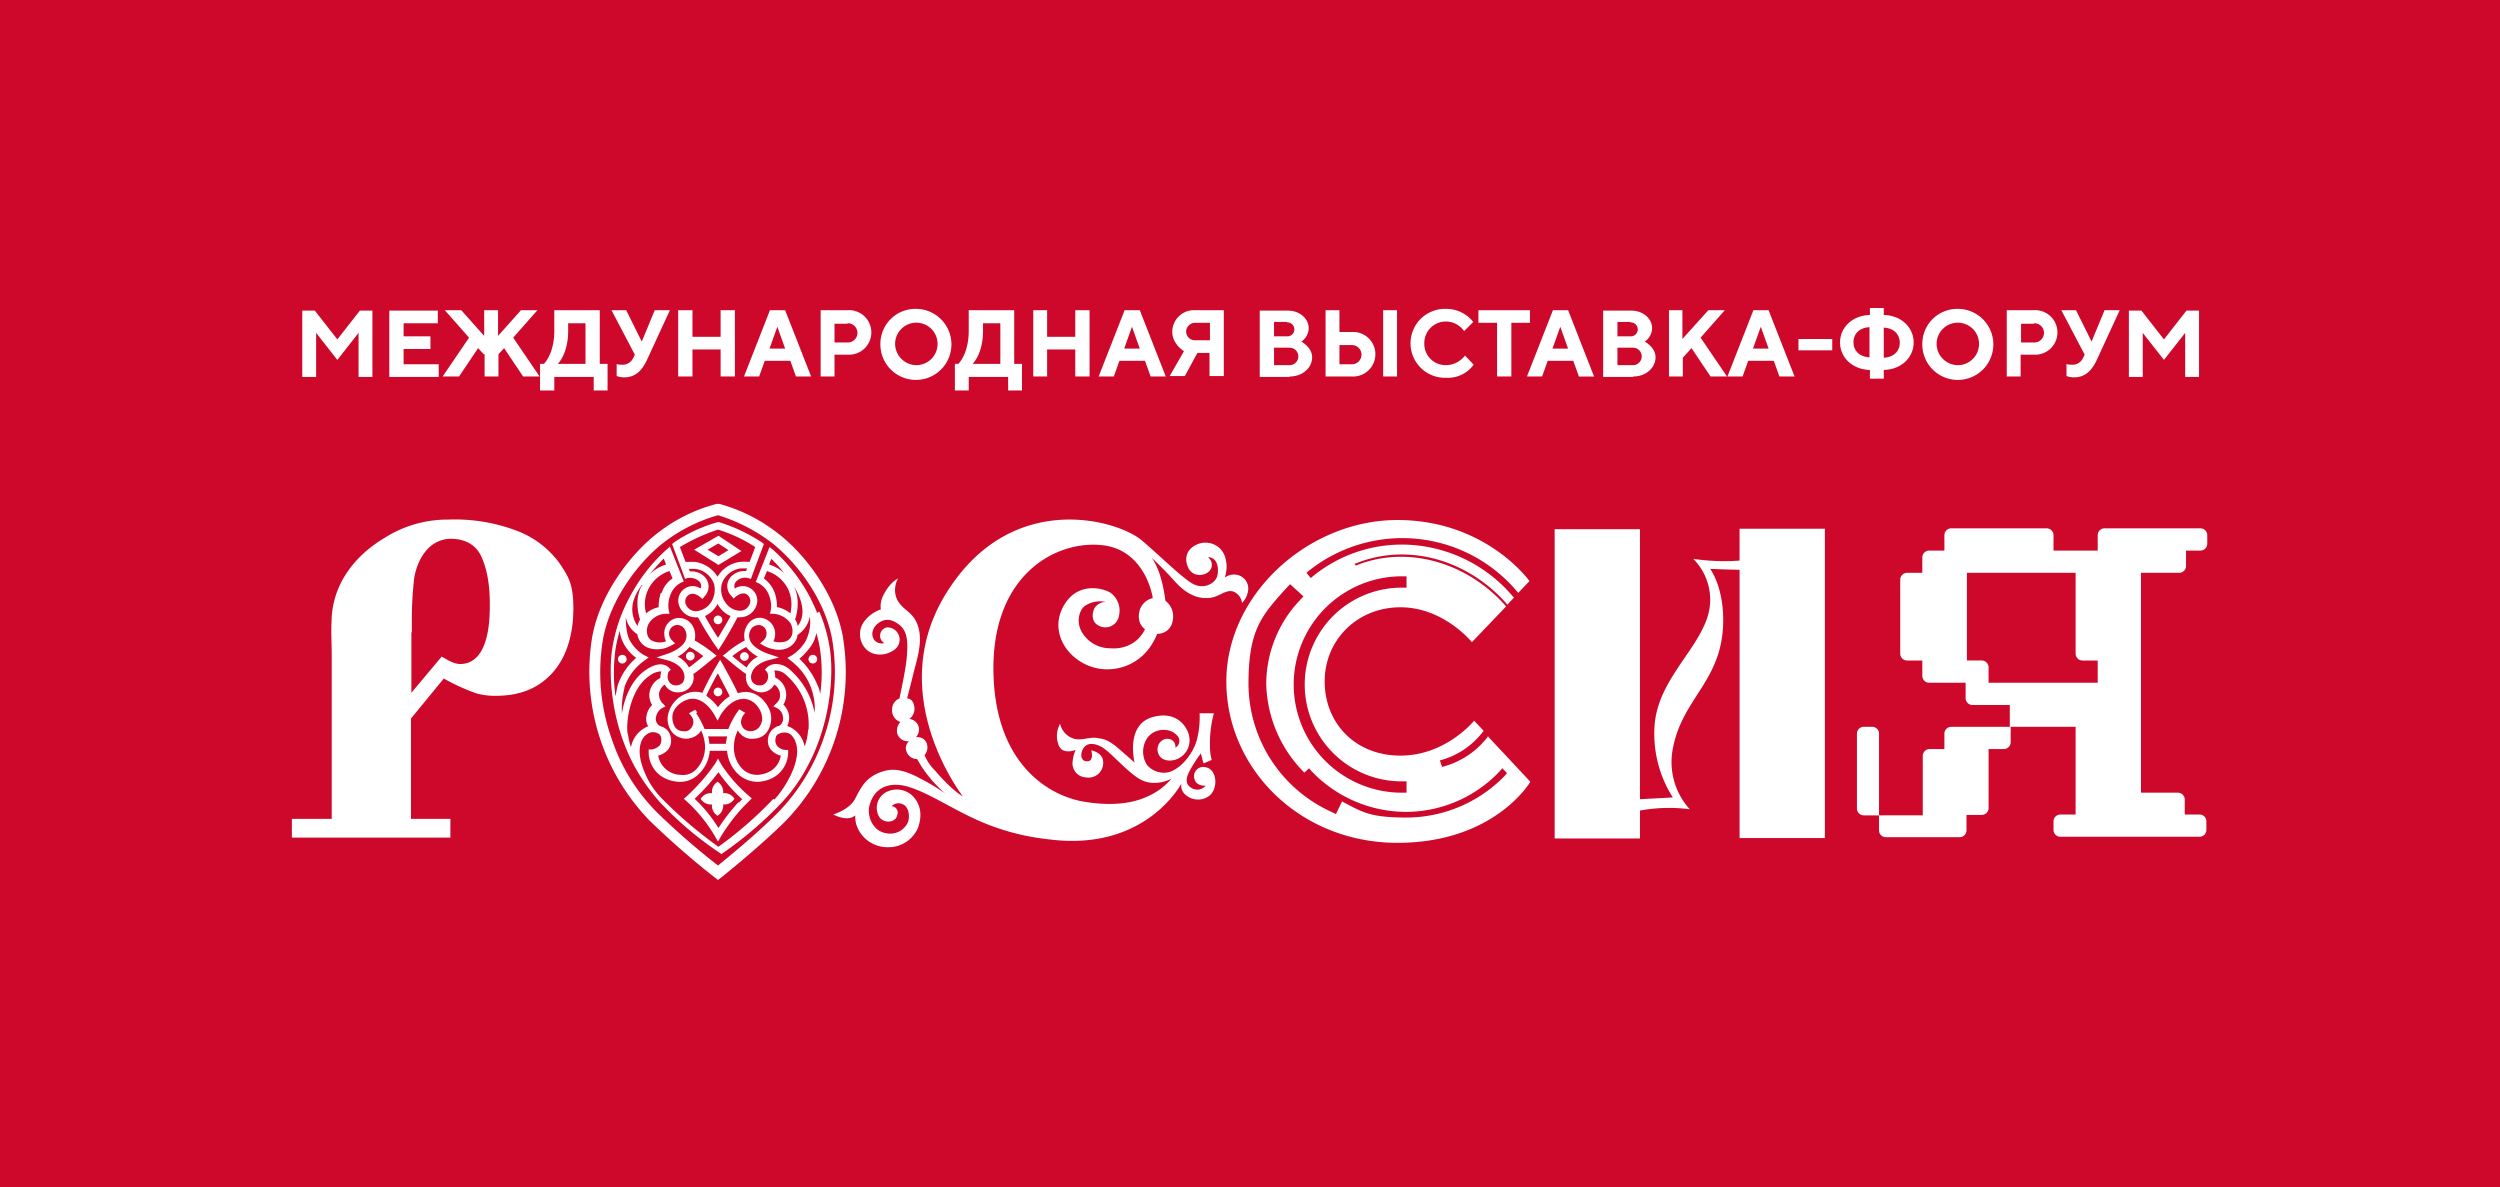 <svg xmlns="http://www.w3.org/2000/svg" viewBox="0 0 566.929 269.291"><defs><style>.a{fill:#cd082b;}.b{fill:#fff;}</style></defs><rect class="a" width="566.929" height="269.291"/><path class="b" d="M490.723,76.969l-5.106-6.53h-2.848V85.477h3.142V75.485l4.812,6.133,4.812-6.133v9.992h3.143V70.439H495.83ZM470.886,70.34h-3.437l5.3,10.091-.393.792a2.614,2.614,0,0,1-2.455,1.484c-1.277,0-1.277-.2-1.277-.2v2.77a5.317,5.317,0,0,0,1.67.3c2.553,0,4.026-1.484,5.2-3.958l5.2-11.278h-3.437l-2.946,7.123-3.535-7.123Zm-9.624,2.968a2.178,2.178,0,1,1,0,4.353h-2.946V73.407h2.946Zm-6.187-2.968V85.378h3.143V80.431h3.044a5.052,5.052,0,1,0,0-10.091h-6.187Zm-19.149,7.519a8.056,8.056,0,1,0,8.052-7.816,7.932,7.932,0,0,0-8.052,7.816m3.24,0a4.814,4.814,0,1,1,4.812,4.947,4.861,4.861,0,0,1-4.812-4.947m-8.347-.2c0,1.979-1.375,3.364-3.634,3.463V74.3c2.259.1,3.634,1.483,3.634,3.462m-3.633,6.134c4.026-.1,6.776-2.869,6.776-6.233s-2.75-6.134-6.776-6.233V69.846h-3.143v1.582c-4.026.1-6.776,2.869-6.776,6.233s2.75,6.134,6.776,6.233v1.978h3.143Zm-6.875-6.233c0-1.978,1.375-3.363,3.634-3.462v6.826c-2.259-.1-3.634-1.484-3.634-3.463M415.5,76.87h-7.66v2.572h7.66Zm-13.257,4.946,1.276,3.562h3.438L401.063,70.34h-3.437l-5.892,15.038h3.437l1.277-3.562Zm-1.08-2.77h-3.634L399.3,74.1l1.767,4.946ZM381.619,70.34h-3.142V85.378h3.142V81.124l1.964-2.177,4.321,6.431h3.732l-5.991-8.805,5.5-6.233h-3.732l-5.892,6.53V70.34Zm-11.883,2.77a1.585,1.585,0,1,1,0,3.166H366.79V73.011h2.946Zm-2.946,9.6V78.848h3.437a1.981,1.981,0,1,1,0,3.958H366.79Zm3.536,2.671c3.044,0,5.106-2.078,5.106-4.353s-2.455-3.562-2.455-3.562a3.712,3.712,0,0,0,1.67-3.067c0-2.077-1.964-3.957-4.714-3.957H363.55V85.477h6.776Zm-13.552-3.562,1.276,3.562h3.437L355.6,70.34h-3.437l-5.892,15.038H349.7l1.277-3.562Zm-1.081-2.77H352.06l1.767-4.946,1.768,4.946ZM335.267,70.34v2.869h4.223V85.378h3.24V73.209h4.223V70.34Zm-7.365-.3a7.819,7.819,0,1,0,0,15.632,7.252,7.252,0,0,0,6.285-2.968l-1.964-2.078a5.467,5.467,0,0,1-4.321,2.177,4.821,4.821,0,0,1-4.91-4.947,4.881,4.881,0,0,1,4.91-4.947,5.108,5.108,0,0,1,4.124,2.177l2.063-2.078a7.806,7.806,0,0,0-6.187-2.968M303.744,82.509V78.255h2.749a2.178,2.178,0,1,1,0,4.353h-2.749Zm2.848,2.869a5.052,5.052,0,1,0,0-10.091h-2.848V70.34H300.6V85.378h5.991ZM316.805,70.34h-3.143V85.378h3.143Zm-24.944,2.77a1.585,1.585,0,1,1,0,3.166h-2.946V73.011h2.946Zm-2.946,9.6V78.848h3.437a1.981,1.981,0,1,1,0,3.958h-3.437Zm3.535,2.671c3.045,0,5.107-2.078,5.107-4.353s-2.455-3.562-2.455-3.562a3.713,3.713,0,0,0,1.669-3.067c0-2.077-1.964-3.957-4.714-3.957h-6.383V85.477h6.776ZM268.98,75.287a2.021,2.021,0,0,1,2.062-2.078h3.339v3.958h-3.339a2,2,0,0,1-2.062-1.979m8.543-4.848h-6.579a4.928,4.928,0,0,0-5.107,4.947c0,2.77,2.652,4.353,2.652,4.353l-3.241,5.639h3.437l2.848-5.243h2.75v5.243h3.24V70.34ZM259.65,81.816l1.277,3.562h3.437L258.472,70.34h-3.437l-5.893,15.038h3.438l1.276-3.562Zm-1.08-2.77h-3.634L256.7,74.1l1.768,4.946ZM247.08,70.34h-3.241v6.035h-6.383V70.34h-3.142V85.378h3.142V79.244h6.383v6.134h3.241Zm-24.158,4.65V73.308h3.928v9.2h-6.285s2.357-2.177,2.357-7.519m-6.383,7.519v6.035h3.142V85.477h8.937v3.067h3.142V82.509h-1.767V70.34H219.681v4.65c0,5.342-2.356,7.519-2.356,7.519h-.786Zm-16.891-4.65a8.056,8.056,0,1,0,8.053-7.816,7.933,7.933,0,0,0-8.053,7.816m3.339,0a4.814,4.814,0,1,1,4.812,4.947,4.861,4.861,0,0,1-4.812-4.947m-10.8-4.551a2.178,2.178,0,1,1,0,4.353h-2.946V73.407h2.946ZM186.1,70.34V85.378h3.142V80.431h3.045a5.052,5.052,0,1,0,0-10.091H186.1Zm-6.874,11.476,1.276,3.562h3.437L178.043,70.34h-3.437l-5.892,15.038h3.437l1.276-3.562h5.8Zm-1.081-2.77h-3.633l1.767-4.946,1.768,4.946Zm-11.49-8.706h-3.24v6.035h-6.383V70.34h-3.241V85.378h3.241V79.244h6.383v6.134h3.24Zm-24.55,0h-3.438l5.3,10.091-.392.792a2.615,2.615,0,0,1-2.455,1.484c-1.277,0-1.277-.2-1.277-.2v2.77a5.315,5.315,0,0,0,1.669.3c2.554,0,4.027-1.484,5.205-3.958l5.2-11.278h-3.437l-2.946,7.123L142,70.34Zm-13.258,4.65V73.308h3.928v9.2h-6.285s2.357-2.177,2.357-7.519m-6.383,7.519v6.035H125.7V85.477h8.936v3.067h3.143V82.509h-1.768V70.34H125.7v4.65c0,5.342-2.357,7.519-2.357,7.519Zm-12.57-2.177v5.046h3.142V80.332l1.277-1.385,4.321,6.431h3.732l-5.991-8.805,5.5-6.233h-3.732l-5.2,5.837V70.34h-3.142v5.837l-5.2-5.837h-3.732l5.5,6.233-5.99,8.805H104.1l4.321-6.431,1.276,1.385ZM91.526,82.509V79.145h6.088V76.276H91.526V73.308h7.758V70.439h-11V85.477h11.2V82.608H91.526ZM76.5,76.969l-5.107-6.53H68.546V85.477h3.143V75.485L76.5,81.618l4.812-6.133v9.992h3.142V70.439H81.607Z"/><path class="b" d="M394.484,119.905v7.222a47.284,47.284,0,0,1-10.508-.4,13.093,13.093,0,0,1,3.83,9.893c-.393,9.1-11.588,16.324-12.57,27.6a26.758,26.758,0,0,0,4.124,16.621l-7.463.395V120H352.551v70.142H371.9v-6.331a36.914,36.914,0,0,1,11.293-.3,15.865,15.865,0,0,1-3.928-13.257c1.964-11.773,11-15.433,11.49-28.591.3-8.409-2.946-12.663-2.946-12.663s4.616.2,6.678.2v60.843H413.83V119.905Z"/><path class="b" d="M337.526,166.9a18.981,18.981,0,0,1-9.821,6.827l-.687.2-.491-1.484.687-.2a17.908,17.908,0,0,0,9.231-6.53l-2.16-2.275s-6.383,7.914-16.7,7.914-17.185-7.42-17.185-16.818,7.365-16.818,17.185-16.818,16.2,7.914,16.2,7.914l7.758-8.112c-8.838-10.091-22.489-13.95-33.978-9.3h-.2l-.2-.4h.2c11.686-4.847,25.533-.989,34.47,9.3l1.473-1.583a33.1,33.1,0,0,0-21.311-11.773,31.915,31.915,0,0,0-24.158,6.826l-.589.5-.982-1.187.589-.5a34.03,34.03,0,0,1,47.433,5.046l2.553-2.671s-9.82-13.851-29.952-13.851-38.791,16.819-38.791,36.605,16.695,36.6,38.791,36.6,30.148-13.85,30.148-13.85L337.329,166.9Zm-19.837-36.209h1.276v2.573h-1.276a21.963,21.963,0,0,0,0,43.925h1.276v2.572h-1.276a24.536,24.536,0,0,1,0-49.07M341.454,175.7a31.112,31.112,0,0,1-22.489,9.695c-8.445,0-10.115-1.286-14.632-3.66l-1.375,2.869-1.866-.89a31.97,31.97,0,0,1-17.971-28.592c0-12.069,2.848-15.334,8.053-21.171l1.374-1.484,3.045,2.77-1.375,1.484a27.591,27.591,0,0,0-7.071,18.4,29.368,29.368,0,0,0,8.642,20.084l1.08-.99.491.594a29.645,29.645,0,0,0,21.409,9.3,29.262,29.262,0,0,0,21.408-9.3l.491-.594,1.08,1.088-.491.594Z"/><path class="b" d="M100.757,153.937a46.485,46.485,0,0,0,7.169,3.265,15.626,15.626,0,0,0,4.321.594c5.2,0,9.525-1.385,12.963-5.145s4.812-9.1,4.812-14.642-1.081-7.222-3.143-10.289a21.288,21.288,0,0,0-9.329-7.222,39.53,39.53,0,0,0-15.909-2.671,26.635,26.635,0,0,0-14.436,4.155c-4.714,2.771-11.294,8.509-11.981,17.808-.2,4.947,0,4.254,0,9.5v36.406H66.189v4.254h35.943v-4.254H93.2V162.94l7.464-9.1Zm-7.365-10.585v-2.375a84.048,84.048,0,0,1,.491-9.5c.294-2.671,2.258-9.1,8.249-9.3,3.339,0,5.892,1.385,7.07,4.155,1.277,2.771,1.964,6.629,1.866,11.575-.1,11.674-4.615,12.763-6.972,12.664a6.058,6.058,0,0,1-1.768-.5,21.3,21.3,0,0,1-2.16-1.187L93.293,157.1V143.451Z"/><path class="b" d="M445.942,164.82h-3.437a1.556,1.556,0,0,0-1.571,1.583v3.462H437.6a1.557,1.557,0,0,0-1.571,1.583V184.9h-9.919V166.4a1.556,1.556,0,0,0-1.571-1.583h-1.866A1.556,1.556,0,0,0,421.1,166.4V183.32a1.557,1.557,0,0,0,1.571,1.583h3.437v3.364a1.557,1.557,0,0,0,1.572,1.582h16.694a1.556,1.556,0,0,0,1.571-1.582V184.8h3.438a1.558,1.558,0,0,0,1.571-1.583V169.865h3.437a1.556,1.556,0,0,0,1.571-1.583V164.82Z"/><path class="b" d="M485.715,129.9h8.445a1.558,1.558,0,0,0,1.572-1.583v-3.463h3.24a1.556,1.556,0,0,0,1.571-1.582v-1.88a1.556,1.556,0,0,0-1.571-1.583h-21.7a1.556,1.556,0,0,0-1.571,1.583v3.462H465.681v-3.462a1.556,1.556,0,0,0-1.571-1.583H442.505a1.556,1.556,0,0,0-1.571,1.583v3.462H437.5a1.557,1.557,0,0,0-1.571,1.583V129.9h-3.437a1.557,1.557,0,0,0-1.572,1.583V148.2a1.557,1.557,0,0,0,1.572,1.583h3.437v3.463a1.557,1.557,0,0,0,1.571,1.583h8.249v3.462a1.556,1.556,0,0,0,1.571,1.583h8.446v4.947H470.69v19.885h-3.437a1.558,1.558,0,0,0-1.572,1.583v1.88a1.557,1.557,0,0,0,1.572,1.582h31.523a1.556,1.556,0,0,0,1.571-1.582v-1.88a1.557,1.557,0,0,0-1.571-1.583h-3.339v-3.364a1.557,1.557,0,0,0-1.571-1.583h-8.348V129.9ZM475.7,154.828H450.951v-3.463a1.558,1.558,0,0,0-1.571-1.583h-3.339V129.9H470.69v18.3a1.556,1.556,0,0,0,1.571,1.583H475.7v5.046Z"/><path class="b" d="M218.9,181.341s-19.15-23.644-4.027-47.289c14.731-23.15,38.693-16.126,44.094-11.476,4.419,3.759,9.329,8.706,11.686,9.893s4.91-.1,5.4-1.88c.393-1.582,0-3.264-.884-3.858-.982-.593-1.178-.3-1.178-.3a2.121,2.121,0,0,1,.786,2.078c-.393,2.078-4.42,2.968-5.5-.2-1.277-3.66,2.259-5.342,4.125-5.243a4.592,4.592,0,0,1,4.321,2.968,7.289,7.289,0,0,1,0,4.946,3.7,3.7,0,0,1,2.16-.692,3.2,3.2,0,0,1,3.044,4.155,4.483,4.483,0,0,1-1.276,2.275,3.165,3.165,0,0,0-1.964-2.572c-1.964-.594-3.339,1.583-6.187,1.484-1.964,0-4.321-.791-6.874-3.562-2.259-2.572-5.4-5.54-5.4-5.54a16.252,16.252,0,0,1,1.965,4.353,32.495,32.495,0,0,1,1.08,5.343,4.457,4.457,0,0,1,1.767,3.66c-.1,3.067-2.258,3.858-3.633,3.858a12.629,12.629,0,0,1-1.08,2.177,11.8,11.8,0,0,1-11,5.837c-7.267-.5-13.159-8.014-8.838-14.84,3.338-5.243,9.231-3.364,10.507-2.374a5.02,5.02,0,0,1,1.768,5.045,3.14,3.14,0,0,1-4.812,2.177c-1.669-.99-1.178-3.166-.687-3.958a3,3,0,0,1,2.553-1.286,6.209,6.209,0,0,0-4.812.891c-1.277.989-2.259,3.957-.2,6.628a7.362,7.362,0,0,0,5.794,2.968c6.187.5,8.053-4.353,8.053-4.353s-2.062-1.187-1.178-4.353a4.069,4.069,0,0,1,2.946-2.671s-1.571-11.476-12.276-12.07c-10.606-.692-25.238,7.717-23.765,31.164,1.179,18.9,12.57,25.821,20.623,27.107,4.124.693,9.722.89,14.141-1.187a14.825,14.825,0,0,0,5.5-4.056s-4.027,2.275-7.66-.2c-2.946-1.979-6.285-5.936-8.053-6.925-1.669-.99-3.437-1.089-4.223.2-.884,1.385-.589,3.067.884,2.968,1.571,0,.884-2.473.884-2.473s2.357.4,2.651,2.275a3.319,3.319,0,0,1-3.83,3.859,3.179,3.179,0,0,1-3.044-3.661,7.73,7.73,0,0,1,.688-2.572s-2.946,1.187-3.83-.989a5.689,5.689,0,0,1,.294-4.947,4.549,4.549,0,0,0,3.045,3.364c1.865.593,3.633-.5,5.5-.1,1.178.2,2.16.2,4.616,2.275,2.847,2.474,3.731,3.265,3.731,3.265s-2.16-8.508,4.027-10.289c5.4-1.583,7.954,2.078,8.347,4.353a4.577,4.577,0,0,1-3.83,5.441c-3.142.4-3.928-2.374-2.946-3.858,1.277-1.88,3.928-.989,3.633.989a1.745,1.745,0,0,0,.3-2.869c-1.473-1.681-5.008-1.681-6.678.693a5.561,5.561,0,0,0,0,6.134,5.032,5.032,0,0,0,4.91,1.583c2.848-.792,5.991-4.65,6.58-8.311a19.83,19.83,0,0,0,.393-5.045h3.241a26.189,26.189,0,0,0-.884,7.519,11.642,11.642,0,0,0,.393,3.067l-1.866.791-.59-2.275a30.877,30.877,0,0,0-2.651,4.155c-.687,1.385-.982,2.77.491,3.66a2.458,2.458,0,0,0,3.241-.495s-2.161.2-2.554-1.582a2.1,2.1,0,0,1,2.652-2.573c2.357.495,2.848,4.452.884,6.332a4.243,4.243,0,0,1-5.4,0,2.693,2.693,0,0,1-1.081-2.671s-8.052,15.532-30.05,12.663A53.176,53.176,0,0,1,219.583,185c-4.419-2.078-11-6.332-15.123-6.925s-6.482,1.483-7.267,4.55c-.688,2.474.785,5.936,3.83,6.332a4.386,4.386,0,0,0,4.812-2.374c.589-1.385.294-3.76-1.277-4.254a2.137,2.137,0,0,0-2.357.494,1.457,1.457,0,0,1,1.277,1.979c-.3,1.781-3.045,2.077-4.125.4a4.049,4.049,0,0,1,1.964-5.738,5.178,5.178,0,0,1,5.6.989c1.276,1.286,2.553,3.561,1.276,7.222a7.278,7.278,0,0,1-6.874,4.452,7.427,7.427,0,0,1-6.579-3.859,6.174,6.174,0,0,1-.786-3.363c-1.768,1.583-5.008-.2-5.008-.2s3.633-1.088,4.91-3.463,2.357-5.243,6.776-6.43c2.455-.693,5.106.1,8.347,1.879a47.952,47.952,0,0,1,5.4,3.265,28.67,28.67,0,0,1-5.4-6.134c-.786-1.286-.982-1.681-.982-1.681a2.566,2.566,0,0,1-2.455-1.781,2.107,2.107,0,0,1,.589-2.276,2.5,2.5,0,0,1-2.651-1.681,2.942,2.942,0,0,1,.687-2.672,2.8,2.8,0,0,1-1.866-2.869,2.653,2.653,0,0,1,1.67-2.473s1.473-6.727,1.669-9.4c.2-2.869.393-5.837-1.866-7.42-1.964-1.484-3.535-1.187-4.91,0-1.669,1.583-1.08,3.561,0,4.056a2.082,2.082,0,0,0,1.67.2,1.92,1.92,0,0,1,.687-3.562,2.791,2.791,0,0,1,1.768,4.947c-1.964,1.583-4.91,1.682-6.58,0a4.833,4.833,0,0,1-.393-6.332,7.691,7.691,0,0,1,3.732-2.671,5.442,5.442,0,0,1,.589-3.265c1.572-3.066,3.339-3.759,3.339-3.759a5.17,5.17,0,0,0-.2,4.848c1.473,2.671,3.83,2.671,4.812,6.331.982,3.463-.491,7.618-1.179,10.487-.589,2.473-1.473,5.639-1.375,5.54,0,0,1.277,0,1.572,1.682a2.916,2.916,0,0,1-1.081,2.968,2.447,2.447,0,0,1,2.161,2.078,2.608,2.608,0,0,1-.688,2.077,2.181,2.181,0,0,1,2.456,1.385,2.7,2.7,0,0,1-.491,2.671,10.446,10.446,0,0,0,2.258,3.364c4.812,5.639,7.267,6.43,7.267,6.43"/><path class="b" d="M162.92,123.269l2.258,1.484-2.258,1.385-2.455-1.484,2.356-1.385Zm5.205,1.681-5.205-3.462-5.5,3.166,5.5,3.462Z"/><path class="b" d="M186.783,167.392a44.953,44.953,0,0,1-10.409,16.917c-4.911,4.947-11.392,10.19-13.552,11.971a166.539,166.539,0,0,1-13.749-11.971,42.574,42.574,0,0,1-10.41-16.917,45.086,45.086,0,0,1-1.964-22.161c1.572-9.3,8.249-18,14.142-22.457a36.828,36.828,0,0,1,11.981-5.936,39.005,39.005,0,0,1,11.784,5.936c5.892,4.452,12.57,13.158,14.141,22.457a44.975,44.975,0,0,1-1.964,22.161m4.419-22.655c-1.669-9.992-8.74-19.292-15.123-24.041a37.246,37.246,0,0,0-12.963-6.43h-.589a36.5,36.5,0,0,0-13.159,6.43c-6.285,4.749-13.454,14.049-15.124,24.041a48.547,48.547,0,0,0,13.061,41.353,188.212,188.212,0,0,0,14.731,12.861l.786.594.785-.594s8.446-6.727,14.534-12.762A48.539,48.539,0,0,0,191.2,144.836"/><path class="b" d="M162.822,120.1a33.119,33.119,0,0,1,8.445,3.957l-1.277,3.364a15.272,15.272,0,0,0-2.16,0,6.954,6.954,0,0,0-5.107,3.363,7.235,7.235,0,0,0-5.106-3.363h-2.161l-1.276-3.364a42.259,42.259,0,0,1,8.641-3.957m6.384,9.4a4.219,4.219,0,0,0-3.339,1.187,3.1,3.1,0,0,0,0,4.452l.491.594.589-.5s1.473-1.187,2.455-.4a1.764,1.764,0,0,1,.589,2.176,2.331,2.331,0,0,1-2.356,1.484,4.14,4.14,0,0,1-3.143-1.88,5.011,5.011,0,0,1-.786-4.254,5.193,5.193,0,0,1,4.321-3.462H169.4l-.2.593Zm-6.383,15.137c-1.277-1.979-2.456-3.958-2.947-4.947a5.66,5.66,0,0,0,2.357-1.978,3.45,3.45,0,0,0,.491-.792,2.174,2.174,0,0,0,.491.792,5.372,5.372,0,0,0,2.455,1.978c-.491.989-1.669,2.968-2.847,4.947m-4.911-6.035a2.468,2.468,0,0,1-2.357-1.484,1.767,1.767,0,0,1,.59-2.177,1.58,1.58,0,0,1,.884-.3,2.956,2.956,0,0,1,1.669.692l.589.5.491-.594a3.2,3.2,0,0,0,0-4.452,4.119,4.119,0,0,0-3.339-1.187l-.2-.593h1.375a5.193,5.193,0,0,1,4.321,3.462,5.293,5.293,0,0,1-.786,4.254,4.448,4.448,0,0,1-3.142,1.88m-2.75-7.321.687-.2a3.163,3.163,0,0,1,2.554.693,1.485,1.485,0,0,1,.392,1.682,3.233,3.233,0,0,0-3.731.1,3.3,3.3,0,0,0-1.081,3.958,3.969,3.969,0,0,0,3.929,2.473h.294a71.741,71.741,0,0,0,3.928,6.431l.688.989.687-1.088c.982-1.484,2.848-4.749,3.634-6.332h.589a3.952,3.952,0,0,0,3.633-2.473,3.267,3.267,0,0,0-1.08-3.958,3.235,3.235,0,0,0-3.732-.1,1.464,1.464,0,0,1,.393-1.682,2.739,2.739,0,0,1,2.554-.693l.687.2.982-2.671,1.964-5.244-.491-.4a39.1,39.1,0,0,0-9.624-4.551h-.393a34.183,34.183,0,0,0-9.82,4.551l-.491.4,1.964,5.244.982,2.671Z"/><polyline class="b" points="167.83 160.862 167.83 160.862 167.83 160.862 167.83 160.862"/><path class="b" d="M186,157.4a6.617,6.617,0,0,0-.59-1.979,17.527,17.527,0,0,0-4.124-6.035,14.771,14.771,0,0,0,2.749-3.066,7.408,7.408,0,0,0,1.081-2.771,25.938,25.938,0,0,1,.884,3.958,36.517,36.517,0,0,1,0,9.893m-2.75,8.112a12.855,12.855,0,0,1-.786,3.76,6.177,6.177,0,0,0-3.24-4.353c-.2-.1-.491-.2-.688-.3a4.311,4.311,0,0,0,.393-2.374,4.5,4.5,0,0,0-1.277-2.474,4.177,4.177,0,0,0,.589-2.869,4.3,4.3,0,0,0-2.455-3.264,4.393,4.393,0,0,0-.2-1.583,3.434,3.434,0,0,1,2.651.989,14.906,14.906,0,0,1,5.107,12.465m-7.954,15.631a87.3,87.3,0,0,1-12.472,10.883,96.89,96.89,0,0,1-12.767-10.883,18.329,18.329,0,0,1-4.321-6.925c-1.375-3.66-.884-6.727,1.179-7.914a2.353,2.353,0,0,1,2.16,0,1.312,1.312,0,0,1,.786,1.088,2.7,2.7,0,0,1-.295,1.583,3.259,3.259,0,0,1-1.866.989h-.687v.792c0,2.077,1.473,6.034,6.58,6.529A6.028,6.028,0,0,0,158.5,175.5a8.227,8.227,0,0,0,2.455-5.243h3.928a8.217,8.217,0,0,0,2.455,5.243,6.382,6.382,0,0,0,4.812,1.781c5.106-.5,6.58-4.452,6.58-6.529v-.693h-.688a2.708,2.708,0,0,1-1.866-.989,2.026,2.026,0,0,1-.294-1.583,1.156,1.156,0,0,1,.785-1.088,2.639,2.639,0,0,1,1.866-.2,1.981,1.981,0,0,1,1.179.791c3.24,4.155-1.768,11.872-4.125,14.345M142.3,166.3c-.393-3.265.884-10.388,5.008-13.059a4.525,4.525,0,0,1,2.652-.99,6.043,6.043,0,0,0-.2,1.484A4.517,4.517,0,0,0,147.305,157a4.049,4.049,0,0,0,.59,2.869,4.157,4.157,0,0,0-1.277,2.473,3.089,3.089,0,0,0,.393,2.375,1.464,1.464,0,0,0-.688.3,6.283,6.283,0,0,0-3.24,4.451,15.5,15.5,0,0,1-.688-3.066m-.785-10.586a12.289,12.289,0,0,1,4.419-5.936l1.08-.791-1.178-.594a8.976,8.976,0,0,1-3.045-3.166c-.785-1.286-.982-3.759-.982-5.342a5.943,5.943,0,0,0,2.652,3.858.9.9,0,0,0,.1.5,3.829,3.829,0,0,0,2.357,2.572,6.284,6.284,0,0,0,5.106-.494l.982-.5-.785-.792a2.19,2.19,0,0,1-.589-1.385,1.955,1.955,0,0,1,1.473-1.978,1.93,1.93,0,0,1,1.964.791,2.729,2.729,0,0,1,.2,2.869c-.884,1.781-3.83,2.77-3.83,2.77l-2.651.891,2.651.692s2.946.792,3.535,2.869a2.411,2.411,0,0,1-.2,2.078,1.917,1.917,0,0,1-1.473.692,1.778,1.778,0,0,1-1.768-.989,2.487,2.487,0,0,1,0-2.078l.491-.494-.491-.5c-.2-.2-1.767-1.781-5.2.594-3.143,2.077-4.812,6.232-5.4,9.794a19.657,19.657,0,0,1,.59-5.738m-2.063,1.781a40.189,40.189,0,0,1,0-10.388,31.2,31.2,0,0,1,.982-4.353,8.056,8.056,0,0,0,.982,3.067,9.541,9.541,0,0,0,2.75,3.067,14.258,14.258,0,0,0-4.125,6.034,20.657,20.657,0,0,0-.491,2.375m10.9-30.867.491,1.286a8.785,8.785,0,0,0-3.83,2.375c1.375-1.682,2.553-2.968,3.241-3.661m-.589,7.717a9.292,9.292,0,0,0-.491,3.265,6.233,6.233,0,0,0-2.848,1.385,7.663,7.663,0,0,1,.393-5.244,8.006,8.006,0,0,1,4.91-4.353l.687,1.682a5.932,5.932,0,0,0-2.455,3.265m-4.419-1.781c0,.2-.2.3-.295.5-1.473,2.968-.491,6.529-.2,7.321a5.143,5.143,0,0,0-.589,1.484c-2.848-4.452.294-8.212.982-9.3m10.8,14.048a19.966,19.966,0,0,1,3.143,2.078c-1.179.989-2.554,2.077-3.241,2.572a6.109,6.109,0,0,0-2.553-2.473,7.823,7.823,0,0,0,2.651-2.177m8.347,21.963h-3.83a5.069,5.069,0,0,0-.294-1.682h4.321c-.1.5-.2,1.088-.295,1.682m-6.481-7.024a1.777,1.777,0,0,0-.491-.693h0l-1.375.792c0,.1,1.08.89.982,1.978a2.175,2.175,0,0,1-.589,1.484,1.806,1.806,0,0,1-1.768.594,2.225,2.225,0,0,1-1.768-.89,4.166,4.166,0,0,1-.589-2.77c.393-2.276,2.946-3.562,4.125-3.661,3.24-.4,5.4,3.661,5.4,3.661l.687,1.286.688-1.286s2.062-3.661,5.205-3.661h0c2.455,0,3.928,2.473,4.124,3.661a3.211,3.211,0,0,1-.589,2.77,2.556,2.556,0,0,1-1.768.89,2.387,2.387,0,0,1-1.767-.594,2.624,2.624,0,0,1-.59-1.484,3.286,3.286,0,0,1,.982-2.077l-1.374-.792h0c-.2.2-.295.5-.491.693a18.549,18.549,0,0,0-1.965,3.759h-5.4a20.347,20.347,0,0,0-1.964-3.66m5.009-8.9c1.08,2.078,2.16,4.056,2.651,5.145a9.264,9.264,0,0,0-2.651,2.473,11.091,11.091,0,0,0-2.652-2.572c.3-.792,1.375-2.869,2.553-5.046m11.2-.4a2.168,2.168,0,0,1,0,2.078,1.7,1.7,0,0,1-1.768.989,1.915,1.915,0,0,1-1.473-.692,2.161,2.161,0,0,1-.2-2.078c.59-2.077,3.536-2.869,3.536-2.869l2.651-.692-2.651-.891s-2.946-.989-3.83-2.77a2.729,2.729,0,0,1,.2-2.869,2.129,2.129,0,0,1,1.964-.791,1.822,1.822,0,0,1,1.473,1.978,2.19,2.19,0,0,1-.589,1.385l-.884.792.982.593c.1,0,2.652,1.484,5.107.5a4.074,4.074,0,0,0,2.357-2.572.9.9,0,0,1,.1-.5,6.216,6.216,0,0,0,2.75-4.155,9.68,9.68,0,0,1-.982,5.639,10.036,10.036,0,0,1-3.045,3.166l-1.08.594.982.791a13.49,13.49,0,0,1,5.205,11.674,17.268,17.268,0,0,0-5.5-9.695,4.919,4.919,0,0,0-3.241-1.385,3.09,3.09,0,0,0-2.062.791l-.491.5.491.494Zm-4.616-.989c-.687-.5-2.062-1.583-3.241-2.572a19.966,19.966,0,0,1,3.143-2.078,7.814,7.814,0,0,0,2.651,2.177,6.1,6.1,0,0,0-2.553,2.473m6.874-13.652a9.292,9.292,0,0,0-.491-3.265,6.988,6.988,0,0,0-2.455-3.265l.688-1.682a8.008,8.008,0,0,1,4.91,4.353,8.323,8.323,0,0,1,.393,5.244,6.731,6.731,0,0,0-2.848-1.385m1.865-7.321a8.778,8.778,0,0,0-3.829-2.375l.491-1.286a27,27,0,0,1,3.24,3.661m2.75,11.575a3.363,3.363,0,0,0-.589-1.484c.294-.891,1.276-4.353-.2-7.321a.843.843,0,0,0-.294-.5c.785,1.088,3.731,5.936,1.08,9.3M185.212,139v-.3h0c-.491-1.088-.982-2.177-1.473-3.166h0a38.648,38.648,0,0,0-8.347-10.783l-.884-.693-2.848,7.222-.295.693.688.3a5.126,5.126,0,0,1,2.357,2.77,6.448,6.448,0,0,1,.392,3.265l-.2.89h.982a5.312,5.312,0,0,1,3.634,2.078,3.488,3.488,0,0,1,.392,2.671,2.283,2.283,0,0,1-1.375,1.484,4.634,4.634,0,0,1-2.847,0,3.756,3.756,0,0,0,.392-1.583,3.653,3.653,0,0,0-2.749-3.66,3.166,3.166,0,0,0-3.437,1.385,4.349,4.349,0,0,0-.688,3.66,22.9,22.9,0,0,0-4.223,2.869l-.785.594.785.593c.59.5,3.536,2.968,4.518,3.562a3.776,3.776,0,0,0,.589,2.77,3.915,3.915,0,0,0,2.75,1.385h0a3.35,3.35,0,0,0,3.044-1.781,2.8,2.8,0,0,1,1.277,1.979,2.4,2.4,0,0,1-.688,2.176l-.785.792.982.5a2.494,2.494,0,0,1,1.178,1.879,1.983,1.983,0,0,1-.884,2.078,1.3,1.3,0,0,0-.785.3,3.294,3.294,0,0,0-1.67,2.275,3.375,3.375,0,0,0,.589,2.77,4.289,4.289,0,0,0,2.259,1.385c-.2,1.286-1.178,3.957-5.107,4.353a4.772,4.772,0,0,1-3.535-1.286,6.914,6.914,0,0,1-1.964-5.441,8.158,8.158,0,0,1,.884-3.364,1.767,1.767,0,0,0,.491.693,3.373,3.373,0,0,0,3.142,1.187,3.763,3.763,0,0,0,2.947-1.484,5.471,5.471,0,0,0,.883-4.056c-.294-1.682-2.258-4.947-5.6-5.046h0a5.673,5.673,0,0,0-1.866.3c-.786-1.781-2.553-4.947-3.339-6.431l-.687-1.187-.688,1.187a65.494,65.494,0,0,0-3.339,6.332,5.68,5.68,0,0,0-2.258-.2,6.651,6.651,0,0,0-5.5,5.046,4.8,4.8,0,0,0,.884,4.056,4.139,4.139,0,0,0,6.089.3,3.045,3.045,0,0,0,.491-.693,9.445,9.445,0,0,1,.883,3.364,7.275,7.275,0,0,1-1.964,5.441,4.1,4.1,0,0,1-3.535,1.286,5.284,5.284,0,0,1-5.107-4.353,4.678,4.678,0,0,0,2.259-1.385,3.371,3.371,0,0,0,.589-2.77,3.1,3.1,0,0,0-1.669-2.275,6.755,6.755,0,0,0-.786-.3,1.847,1.847,0,0,1-.884-2.078,3.222,3.222,0,0,1,1.179-1.879l.982-.5-.786-.792a2.918,2.918,0,0,1-.687-2.176,3.134,3.134,0,0,1,1.276-1.979A3.327,3.327,0,0,0,153.885,157a3.436,3.436,0,0,0,2.75-1.385,3.375,3.375,0,0,0,.589-2.77c.982-.594,3.928-3.067,4.517-3.562l.786-.593-.786-.594a30.152,30.152,0,0,0-4.222-2.869,4.416,4.416,0,0,0-.688-3.66,3.584,3.584,0,0,0-3.437-1.385,3.484,3.484,0,0,0-2.75,3.66,3.755,3.755,0,0,0,.393,1.583,4.022,4.022,0,0,1-2.848,0,2.076,2.076,0,0,1-1.375-1.484,3.414,3.414,0,0,1,.393-2.671,4.763,4.763,0,0,1,3.634-2.078h.982l-.2-.989a6.457,6.457,0,0,1,.393-3.265,5.122,5.122,0,0,1,2.357-2.77l.687-.3-3.142-7.915-.786.693a38.648,38.648,0,0,0-8.347,10.783h0a35.629,35.629,0,0,0-3.928,11.575c-.884,5.441-.491,16.621,5.106,26.909h0a44.113,44.113,0,0,0,5.794,8.113,77.425,77.425,0,0,0,13.454,11.377l.393.3.393-.3a85.285,85.285,0,0,0,13.257-11.377,37.294,37.294,0,0,0,5.794-8.113h0c5.6-10.387,5.991-21.567,5.107-27.008A34.722,34.722,0,0,0,185.8,138.7"/><path class="b" d="M184.328,148.5a.988.988,0,0,0-.982.989.982.982,0,1,0,.982-.989"/><path class="b" d="M141.119,148.5a.988.988,0,0,0-.983.989.983.983,0,1,0,.983-.989"/><path class="b" d="M168.812,147.9a.988.988,0,0,0-.982.99.982.982,0,1,0,.982-.99"/><path class="b" d="M156.536,149.782a.988.988,0,0,0,.983-.989.983.983,0,1,0-.983.989"/><path class="b" d="M162.822,157.9a.988.988,0,0,0,.982-.99.983.983,0,1,0-.982.99"/><path class="b" d="M162.822,139.592a.989.989,0,0,0-.983.99.983.983,0,1,0,.983-.99"/><path class="b" d="M164.491,179.857H164v-.494a2.768,2.768,0,0,0-1.277-2.078,2.768,2.768,0,0,0-1.276,2.078v.494h-.491a2.747,2.747,0,0,0-2.063,1.286,2.747,2.747,0,0,0,2.063,1.287h.491v.494A2.768,2.768,0,0,0,162.723,185,2.768,2.768,0,0,0,164,182.924v-.494h.491a2.744,2.744,0,0,0,2.062-1.287,2.744,2.744,0,0,0-2.062-1.286"/><path class="b" d="M167.437,181.935h0a46.351,46.351,0,0,0-4.517,5.837,32.14,32.14,0,0,0-5.4-6.629,44.463,44.463,0,0,0,5.4-6.034,34.9,34.9,0,0,0,5.4,6.133l-.786.792Zm-3.928-8.706-.688-1.187-.687,1.187a43.724,43.724,0,0,1-6.383,7.321l-.688.593.688.594a34.028,34.028,0,0,1,6.383,7.915l.687,1.187.688-1.187a41.7,41.7,0,0,1,5.008-6.629l1.964-1.979-.687-.593a33.284,33.284,0,0,1-6.383-7.321"/></svg>